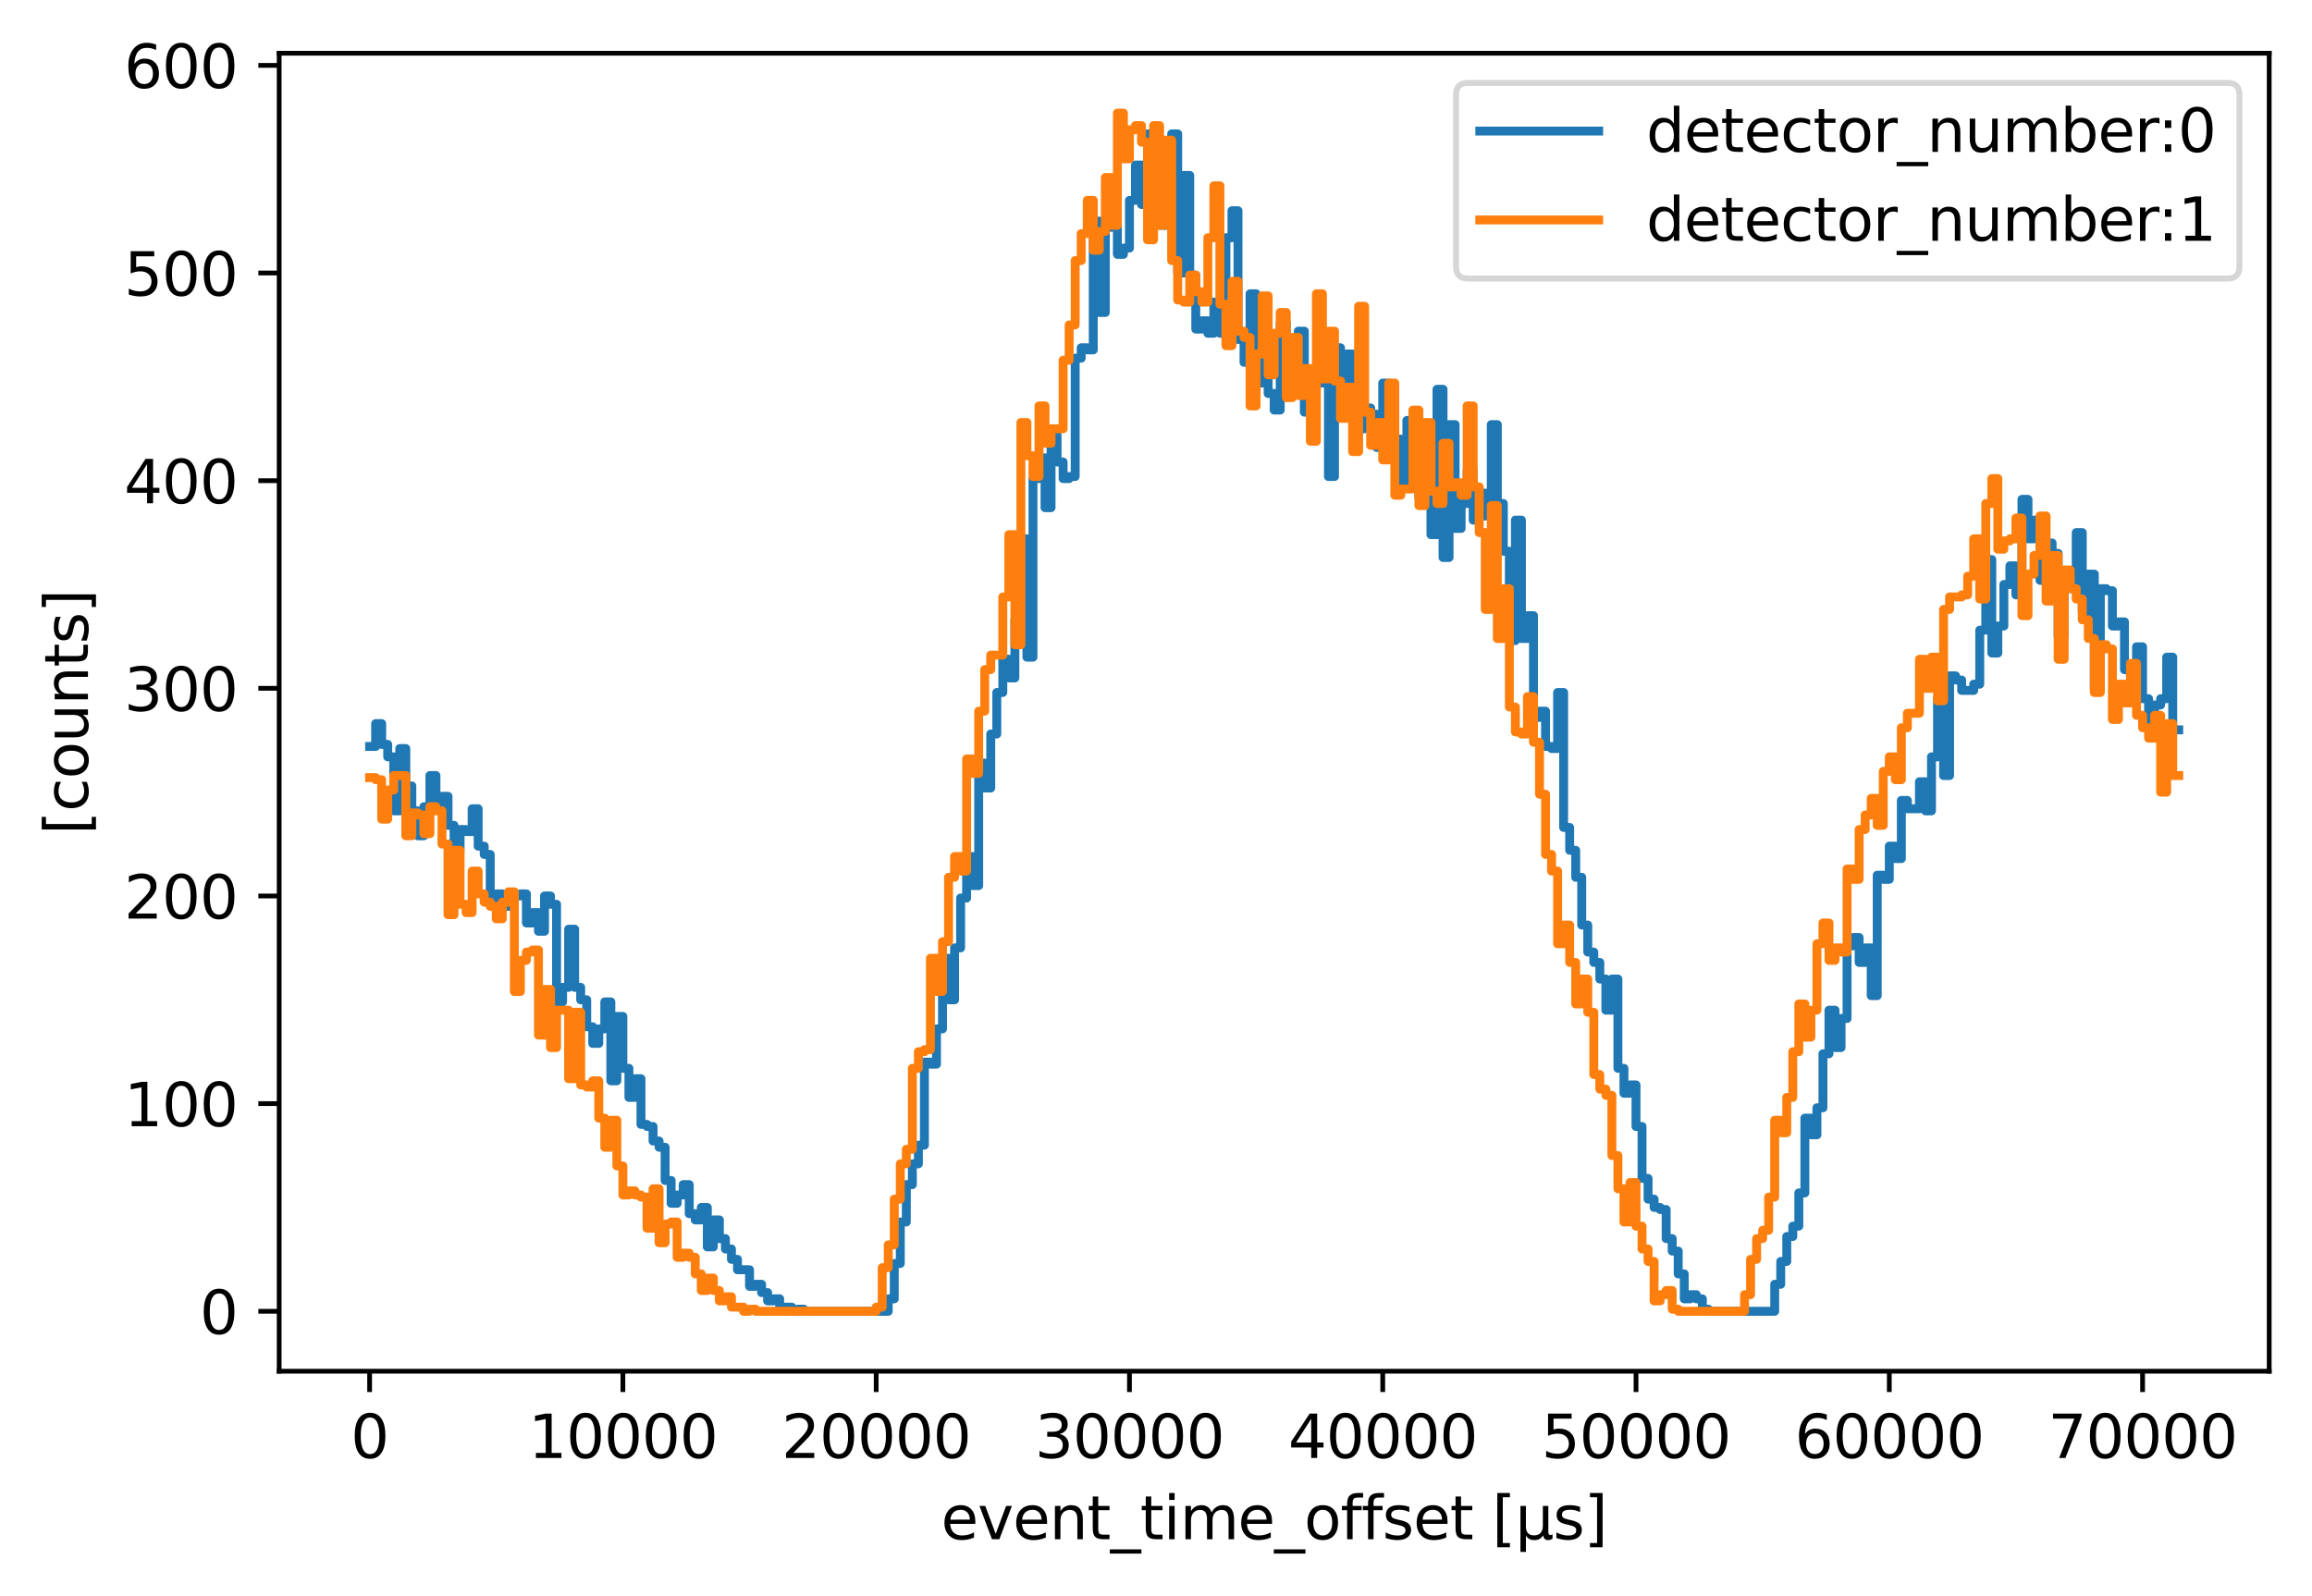 <?xml version="1.0" encoding="utf-8" standalone="no"?>
<!DOCTYPE svg PUBLIC "-//W3C//DTD SVG 1.1//EN"
  "http://www.w3.org/Graphics/SVG/1.1/DTD/svg11.dtd">
<svg xmlns:xlink="http://www.w3.org/1999/xlink" width="388.966pt" height="268.55pt" viewBox="0 0 388.966 268.55" xmlns="http://www.w3.org/2000/svg" version="1.1">
 <defs>
  <style type="text/css">*{stroke-linejoin: round; stroke-linecap: butt}</style>
 </defs>
 <g id="figure_1">
  <g id="patch_1">
   <path d="M 0 268.55 
L 388.966 268.55 
L 388.966 0 
L 0 0 
z
" style="fill: #ffffff"/>
  </g>
  <g id="axes_1">
   <g id="patch_2">
    <path d="M 46.966 230.715 
L 381.766 230.715 
L 381.766 8.955 
L 46.966 8.955 
z
" style="fill: #ffffff"/>
   </g>
   <g id="matplotlib.axis_1">
    <g id="xtick_1">
     <g id="line2d_1">
      <defs>
       <path id="m2e5dca251e" d="M 0 0 
L 0 3.5 
" style="stroke: #000000; stroke-width: 0.8"/>
      </defs>
      <g>
       <use xlink:href="#m2e5dca251e" x="62.183" y="230.715" style="stroke: #000000; stroke-width: 0.8"/>
      </g>
     </g>
     <g id="text_1">
      <!-- 0 -->
      <g transform="translate(59.002 245.314) scale(0.1 -0.1)">
       <defs>
        <path id="DejaVuSans-30" d="M 2034 4250 
Q 1547 4250 1301 3770 
Q 1056 3291 1056 2328 
Q 1056 1369 1301 889 
Q 1547 409 2034 409 
Q 2525 409 2770 889 
Q 3016 1369 3016 2328 
Q 3016 3291 2770 3770 
Q 2525 4250 2034 4250 
z
M 2034 4750 
Q 2819 4750 3233 4129 
Q 3647 3509 3647 2328 
Q 3647 1150 3233 529 
Q 2819 -91 2034 -91 
Q 1250 -91 836 529 
Q 422 1150 422 2328 
Q 422 3509 836 4129 
Q 1250 4750 2034 4750 
z
" transform="scale(0.016)"/>
       </defs>
       <use xlink:href="#DejaVuSans-30"/>
      </g>
     </g>
    </g>
    <g id="xtick_2">
     <g id="line2d_2">
      <g>
       <use xlink:href="#m2e5dca251e" x="104.795" y="230.715" style="stroke: #000000; stroke-width: 0.8"/>
      </g>
     </g>
     <g id="text_2">
      <!-- 10000 -->
      <g transform="translate(88.888 245.314) scale(0.1 -0.1)">
       <defs>
        <path id="DejaVuSans-31" d="M 794 531 
L 1825 531 
L 1825 4091 
L 703 3866 
L 703 4441 
L 1819 4666 
L 2450 4666 
L 2450 531 
L 3481 531 
L 3481 0 
L 794 0 
L 794 531 
z
" transform="scale(0.016)"/>
       </defs>
       <use xlink:href="#DejaVuSans-31"/>
       <use xlink:href="#DejaVuSans-30" transform="translate(63.623 0)"/>
       <use xlink:href="#DejaVuSans-30" transform="translate(127.246 0)"/>
       <use xlink:href="#DejaVuSans-30" transform="translate(190.869 0)"/>
       <use xlink:href="#DejaVuSans-30" transform="translate(254.492 0)"/>
      </g>
     </g>
    </g>
    <g id="xtick_3">
     <g id="line2d_3">
      <g>
       <use xlink:href="#m2e5dca251e" x="147.406" y="230.715" style="stroke: #000000; stroke-width: 0.8"/>
      </g>
     </g>
     <g id="text_3">
      <!-- 20000 -->
      <g transform="translate(131.5 245.314) scale(0.1 -0.1)">
       <defs>
        <path id="DejaVuSans-32" d="M 1228 531 
L 3431 531 
L 3431 0 
L 469 0 
L 469 531 
Q 828 903 1448 1529 
Q 2069 2156 2228 2338 
Q 2531 2678 2651 2914 
Q 2772 3150 2772 3378 
Q 2772 3750 2511 3984 
Q 2250 4219 1831 4219 
Q 1534 4219 1204 4116 
Q 875 4013 500 3803 
L 500 4441 
Q 881 4594 1212 4672 
Q 1544 4750 1819 4750 
Q 2544 4750 2975 4387 
Q 3406 4025 3406 3419 
Q 3406 3131 3298 2873 
Q 3191 2616 2906 2266 
Q 2828 2175 2409 1742 
Q 1991 1309 1228 531 
z
" transform="scale(0.016)"/>
       </defs>
       <use xlink:href="#DejaVuSans-32"/>
       <use xlink:href="#DejaVuSans-30" transform="translate(63.623 0)"/>
       <use xlink:href="#DejaVuSans-30" transform="translate(127.246 0)"/>
       <use xlink:href="#DejaVuSans-30" transform="translate(190.869 0)"/>
       <use xlink:href="#DejaVuSans-30" transform="translate(254.492 0)"/>
      </g>
     </g>
    </g>
    <g id="xtick_4">
     <g id="line2d_4">
      <g>
       <use xlink:href="#m2e5dca251e" x="190.017" y="230.715" style="stroke: #000000; stroke-width: 0.8"/>
      </g>
     </g>
     <g id="text_4">
      <!-- 30000 -->
      <g transform="translate(174.111 245.314) scale(0.1 -0.1)">
       <defs>
        <path id="DejaVuSans-33" d="M 2597 2516 
Q 3050 2419 3304 2112 
Q 3559 1806 3559 1356 
Q 3559 666 3084 287 
Q 2609 -91 1734 -91 
Q 1441 -91 1130 -33 
Q 819 25 488 141 
L 488 750 
Q 750 597 1062 519 
Q 1375 441 1716 441 
Q 2309 441 2620 675 
Q 2931 909 2931 1356 
Q 2931 1769 2642 2001 
Q 2353 2234 1838 2234 
L 1294 2234 
L 1294 2753 
L 1863 2753 
Q 2328 2753 2575 2939 
Q 2822 3125 2822 3475 
Q 2822 3834 2567 4026 
Q 2313 4219 1838 4219 
Q 1578 4219 1281 4162 
Q 984 4106 628 3988 
L 628 4550 
Q 988 4650 1302 4700 
Q 1616 4750 1894 4750 
Q 2613 4750 3031 4423 
Q 3450 4097 3450 3541 
Q 3450 3153 3228 2886 
Q 3006 2619 2597 2516 
z
" transform="scale(0.016)"/>
       </defs>
       <use xlink:href="#DejaVuSans-33"/>
       <use xlink:href="#DejaVuSans-30" transform="translate(63.623 0)"/>
       <use xlink:href="#DejaVuSans-30" transform="translate(127.246 0)"/>
       <use xlink:href="#DejaVuSans-30" transform="translate(190.869 0)"/>
       <use xlink:href="#DejaVuSans-30" transform="translate(254.492 0)"/>
      </g>
     </g>
    </g>
    <g id="xtick_5">
     <g id="line2d_5">
      <g>
       <use xlink:href="#m2e5dca251e" x="232.629" y="230.715" style="stroke: #000000; stroke-width: 0.8"/>
      </g>
     </g>
     <g id="text_5">
      <!-- 40000 -->
      <g transform="translate(216.723 245.314) scale(0.1 -0.1)">
       <defs>
        <path id="DejaVuSans-34" d="M 2419 4116 
L 825 1625 
L 2419 1625 
L 2419 4116 
z
M 2253 4666 
L 3047 4666 
L 3047 1625 
L 3713 1625 
L 3713 1100 
L 3047 1100 
L 3047 0 
L 2419 0 
L 2419 1100 
L 313 1100 
L 313 1709 
L 2253 4666 
z
" transform="scale(0.016)"/>
       </defs>
       <use xlink:href="#DejaVuSans-34"/>
       <use xlink:href="#DejaVuSans-30" transform="translate(63.623 0)"/>
       <use xlink:href="#DejaVuSans-30" transform="translate(127.246 0)"/>
       <use xlink:href="#DejaVuSans-30" transform="translate(190.869 0)"/>
       <use xlink:href="#DejaVuSans-30" transform="translate(254.492 0)"/>
      </g>
     </g>
    </g>
    <g id="xtick_6">
     <g id="line2d_6">
      <g>
       <use xlink:href="#m2e5dca251e" x="275.24" y="230.715" style="stroke: #000000; stroke-width: 0.8"/>
      </g>
     </g>
     <g id="text_6">
      <!-- 50000 -->
      <g transform="translate(259.334 245.314) scale(0.1 -0.1)">
       <defs>
        <path id="DejaVuSans-35" d="M 691 4666 
L 3169 4666 
L 3169 4134 
L 1269 4134 
L 1269 2991 
Q 1406 3038 1543 3061 
Q 1681 3084 1819 3084 
Q 2600 3084 3056 2656 
Q 3513 2228 3513 1497 
Q 3513 744 3044 326 
Q 2575 -91 1722 -91 
Q 1428 -91 1123 -41 
Q 819 9 494 109 
L 494 744 
Q 775 591 1075 516 
Q 1375 441 1709 441 
Q 2250 441 2565 725 
Q 2881 1009 2881 1497 
Q 2881 1984 2565 2268 
Q 2250 2553 1709 2553 
Q 1456 2553 1204 2497 
Q 953 2441 691 2322 
L 691 4666 
z
" transform="scale(0.016)"/>
       </defs>
       <use xlink:href="#DejaVuSans-35"/>
       <use xlink:href="#DejaVuSans-30" transform="translate(63.623 0)"/>
       <use xlink:href="#DejaVuSans-30" transform="translate(127.246 0)"/>
       <use xlink:href="#DejaVuSans-30" transform="translate(190.869 0)"/>
       <use xlink:href="#DejaVuSans-30" transform="translate(254.492 0)"/>
      </g>
     </g>
    </g>
    <g id="xtick_7">
     <g id="line2d_7">
      <g>
       <use xlink:href="#m2e5dca251e" x="317.852" y="230.715" style="stroke: #000000; stroke-width: 0.8"/>
      </g>
     </g>
     <g id="text_7">
      <!-- 60000 -->
      <g transform="translate(301.946 245.314) scale(0.1 -0.1)">
       <defs>
        <path id="DejaVuSans-36" d="M 2113 2584 
Q 1688 2584 1439 2293 
Q 1191 2003 1191 1497 
Q 1191 994 1439 701 
Q 1688 409 2113 409 
Q 2538 409 2786 701 
Q 3034 994 3034 1497 
Q 3034 2003 2786 2293 
Q 2538 2584 2113 2584 
z
M 3366 4563 
L 3366 3988 
Q 3128 4100 2886 4159 
Q 2644 4219 2406 4219 
Q 1781 4219 1451 3797 
Q 1122 3375 1075 2522 
Q 1259 2794 1537 2939 
Q 1816 3084 2150 3084 
Q 2853 3084 3261 2657 
Q 3669 2231 3669 1497 
Q 3669 778 3244 343 
Q 2819 -91 2113 -91 
Q 1303 -91 875 529 
Q 447 1150 447 2328 
Q 447 3434 972 4092 
Q 1497 4750 2381 4750 
Q 2619 4750 2861 4703 
Q 3103 4656 3366 4563 
z
" transform="scale(0.016)"/>
       </defs>
       <use xlink:href="#DejaVuSans-36"/>
       <use xlink:href="#DejaVuSans-30" transform="translate(63.623 0)"/>
       <use xlink:href="#DejaVuSans-30" transform="translate(127.246 0)"/>
       <use xlink:href="#DejaVuSans-30" transform="translate(190.869 0)"/>
       <use xlink:href="#DejaVuSans-30" transform="translate(254.492 0)"/>
      </g>
     </g>
    </g>
    <g id="xtick_8">
     <g id="line2d_8">
      <g>
       <use xlink:href="#m2e5dca251e" x="360.463" y="230.715" style="stroke: #000000; stroke-width: 0.8"/>
      </g>
     </g>
     <g id="text_8">
      <!-- 70000 -->
      <g transform="translate(344.557 245.314) scale(0.1 -0.1)">
       <defs>
        <path id="DejaVuSans-37" d="M 525 4666 
L 3525 4666 
L 3525 4397 
L 1831 0 
L 1172 0 
L 2766 4134 
L 525 4134 
L 525 4666 
z
" transform="scale(0.016)"/>
       </defs>
       <use xlink:href="#DejaVuSans-37"/>
       <use xlink:href="#DejaVuSans-30" transform="translate(63.623 0)"/>
       <use xlink:href="#DejaVuSans-30" transform="translate(127.246 0)"/>
       <use xlink:href="#DejaVuSans-30" transform="translate(190.869 0)"/>
       <use xlink:href="#DejaVuSans-30" transform="translate(254.492 0)"/>
      </g>
     </g>
    </g>
    <g id="text_9">
     <!-- event_time_offset [µs] -->
     <g transform="translate(158.33 258.992) scale(0.1 -0.1)">
      <defs>
       <path id="DejaVuSans-65" d="M 3597 1894 
L 3597 1613 
L 953 1613 
Q 991 1019 1311 708 
Q 1631 397 2203 397 
Q 2534 397 2845 478 
Q 3156 559 3463 722 
L 3463 178 
Q 3153 47 2828 -22 
Q 2503 -91 2169 -91 
Q 1331 -91 842 396 
Q 353 884 353 1716 
Q 353 2575 817 3079 
Q 1281 3584 2069 3584 
Q 2775 3584 3186 3129 
Q 3597 2675 3597 1894 
z
M 3022 2063 
Q 3016 2534 2758 2815 
Q 2500 3097 2075 3097 
Q 1594 3097 1305 2825 
Q 1016 2553 972 2059 
L 3022 2063 
z
" transform="scale(0.016)"/>
       <path id="DejaVuSans-76" d="M 191 3500 
L 800 3500 
L 1894 563 
L 2988 3500 
L 3597 3500 
L 2284 0 
L 1503 0 
L 191 3500 
z
" transform="scale(0.016)"/>
       <path id="DejaVuSans-6e" d="M 3513 2113 
L 3513 0 
L 2938 0 
L 2938 2094 
Q 2938 2591 2744 2837 
Q 2550 3084 2163 3084 
Q 1697 3084 1428 2787 
Q 1159 2491 1159 1978 
L 1159 0 
L 581 0 
L 581 3500 
L 1159 3500 
L 1159 2956 
Q 1366 3272 1645 3428 
Q 1925 3584 2291 3584 
Q 2894 3584 3203 3211 
Q 3513 2838 3513 2113 
z
" transform="scale(0.016)"/>
       <path id="DejaVuSans-74" d="M 1172 4494 
L 1172 3500 
L 2356 3500 
L 2356 3053 
L 1172 3053 
L 1172 1153 
Q 1172 725 1289 603 
Q 1406 481 1766 481 
L 2356 481 
L 2356 0 
L 1766 0 
Q 1100 0 847 248 
Q 594 497 594 1153 
L 594 3053 
L 172 3053 
L 172 3500 
L 594 3500 
L 594 4494 
L 1172 4494 
z
" transform="scale(0.016)"/>
       <path id="DejaVuSans-5f" d="M 3263 -1063 
L 3263 -1509 
L -63 -1509 
L -63 -1063 
L 3263 -1063 
z
" transform="scale(0.016)"/>
       <path id="DejaVuSans-69" d="M 603 3500 
L 1178 3500 
L 1178 0 
L 603 0 
L 603 3500 
z
M 603 4863 
L 1178 4863 
L 1178 4134 
L 603 4134 
L 603 4863 
z
" transform="scale(0.016)"/>
       <path id="DejaVuSans-6d" d="M 3328 2828 
Q 3544 3216 3844 3400 
Q 4144 3584 4550 3584 
Q 5097 3584 5394 3201 
Q 5691 2819 5691 2113 
L 5691 0 
L 5113 0 
L 5113 2094 
Q 5113 2597 4934 2840 
Q 4756 3084 4391 3084 
Q 3944 3084 3684 2787 
Q 3425 2491 3425 1978 
L 3425 0 
L 2847 0 
L 2847 2094 
Q 2847 2600 2669 2842 
Q 2491 3084 2119 3084 
Q 1678 3084 1418 2786 
Q 1159 2488 1159 1978 
L 1159 0 
L 581 0 
L 581 3500 
L 1159 3500 
L 1159 2956 
Q 1356 3278 1631 3431 
Q 1906 3584 2284 3584 
Q 2666 3584 2933 3390 
Q 3200 3197 3328 2828 
z
" transform="scale(0.016)"/>
       <path id="DejaVuSans-6f" d="M 1959 3097 
Q 1497 3097 1228 2736 
Q 959 2375 959 1747 
Q 959 1119 1226 758 
Q 1494 397 1959 397 
Q 2419 397 2687 759 
Q 2956 1122 2956 1747 
Q 2956 2369 2687 2733 
Q 2419 3097 1959 3097 
z
M 1959 3584 
Q 2709 3584 3137 3096 
Q 3566 2609 3566 1747 
Q 3566 888 3137 398 
Q 2709 -91 1959 -91 
Q 1206 -91 779 398 
Q 353 888 353 1747 
Q 353 2609 779 3096 
Q 1206 3584 1959 3584 
z
" transform="scale(0.016)"/>
       <path id="DejaVuSans-66" d="M 2375 4863 
L 2375 4384 
L 1825 4384 
Q 1516 4384 1395 4259 
Q 1275 4134 1275 3809 
L 1275 3500 
L 2222 3500 
L 2222 3053 
L 1275 3053 
L 1275 0 
L 697 0 
L 697 3053 
L 147 3053 
L 147 3500 
L 697 3500 
L 697 3744 
Q 697 4328 969 4595 
Q 1241 4863 1831 4863 
L 2375 4863 
z
" transform="scale(0.016)"/>
       <path id="DejaVuSans-73" d="M 2834 3397 
L 2834 2853 
Q 2591 2978 2328 3040 
Q 2066 3103 1784 3103 
Q 1356 3103 1142 2972 
Q 928 2841 928 2578 
Q 928 2378 1081 2264 
Q 1234 2150 1697 2047 
L 1894 2003 
Q 2506 1872 2764 1633 
Q 3022 1394 3022 966 
Q 3022 478 2636 193 
Q 2250 -91 1575 -91 
Q 1294 -91 989 -36 
Q 684 19 347 128 
L 347 722 
Q 666 556 975 473 
Q 1284 391 1588 391 
Q 1994 391 2212 530 
Q 2431 669 2431 922 
Q 2431 1156 2273 1281 
Q 2116 1406 1581 1522 
L 1381 1569 
Q 847 1681 609 1914 
Q 372 2147 372 2553 
Q 372 3047 722 3315 
Q 1072 3584 1716 3584 
Q 2034 3584 2315 3537 
Q 2597 3491 2834 3397 
z
" transform="scale(0.016)"/>
       <path id="DejaVuSans-20" transform="scale(0.016)"/>
       <path id="DejaVuSans-5b" d="M 550 4863 
L 1875 4863 
L 1875 4416 
L 1125 4416 
L 1125 -397 
L 1875 -397 
L 1875 -844 
L 550 -844 
L 550 4863 
z
" transform="scale(0.016)"/>
       <path id="DejaVuSans-b5" d="M 544 -1331 
L 544 3500 
L 1119 3500 
L 1119 1325 
Q 1119 872 1334 640 
Q 1550 409 1972 409 
Q 2434 409 2667 671 
Q 2900 934 2900 1459 
L 2900 3500 
L 3475 3500 
L 3475 806 
Q 3475 619 3529 530 
Q 3584 441 3700 441 
Q 3728 441 3778 458 
Q 3828 475 3916 513 
L 3916 50 
Q 3788 -22 3673 -56 
Q 3559 -91 3450 -91 
Q 3234 -91 3106 31 
Q 2978 153 2931 403 
Q 2775 156 2548 32 
Q 2322 -91 2016 -91 
Q 1697 -91 1473 31 
Q 1250 153 1119 397 
L 1119 -1331 
L 544 -1331 
z
" transform="scale(0.016)"/>
       <path id="DejaVuSans-5d" d="M 1947 4863 
L 1947 -844 
L 622 -844 
L 622 -397 
L 1369 -397 
L 1369 4416 
L 622 4416 
L 622 4863 
L 1947 4863 
z
" transform="scale(0.016)"/>
      </defs>
      <use xlink:href="#DejaVuSans-65"/>
      <use xlink:href="#DejaVuSans-76" transform="translate(61.523 0)"/>
      <use xlink:href="#DejaVuSans-65" transform="translate(120.703 0)"/>
      <use xlink:href="#DejaVuSans-6e" transform="translate(182.227 0)"/>
      <use xlink:href="#DejaVuSans-74" transform="translate(245.605 0)"/>
      <use xlink:href="#DejaVuSans-5f" transform="translate(284.814 0)"/>
      <use xlink:href="#DejaVuSans-74" transform="translate(334.814 0)"/>
      <use xlink:href="#DejaVuSans-69" transform="translate(374.023 0)"/>
      <use xlink:href="#DejaVuSans-6d" transform="translate(401.807 0)"/>
      <use xlink:href="#DejaVuSans-65" transform="translate(499.219 0)"/>
      <use xlink:href="#DejaVuSans-5f" transform="translate(560.742 0)"/>
      <use xlink:href="#DejaVuSans-6f" transform="translate(610.742 0)"/>
      <use xlink:href="#DejaVuSans-66" transform="translate(671.924 0)"/>
      <use xlink:href="#DejaVuSans-66" transform="translate(707.129 0)"/>
      <use xlink:href="#DejaVuSans-73" transform="translate(742.334 0)"/>
      <use xlink:href="#DejaVuSans-65" transform="translate(794.434 0)"/>
      <use xlink:href="#DejaVuSans-74" transform="translate(855.957 0)"/>
      <use xlink:href="#DejaVuSans-20" transform="translate(895.166 0)"/>
      <use xlink:href="#DejaVuSans-5b" transform="translate(926.953 0)"/>
      <use xlink:href="#DejaVuSans-b5" transform="translate(965.967 0)"/>
      <use xlink:href="#DejaVuSans-73" transform="translate(1029.59 0)"/>
      <use xlink:href="#DejaVuSans-5d" transform="translate(1081.689 0)"/>
     </g>
    </g>
   </g>
   <g id="matplotlib.axis_2">
    <g id="ytick_1">
     <g id="line2d_9">
      <defs>
       <path id="m8aca3c6af6" d="M 0 0 
L -3.5 0 
" style="stroke: #000000; stroke-width: 0.8"/>
      </defs>
      <g>
       <use xlink:href="#m8aca3c6af6" x="46.966" y="220.635" style="stroke: #000000; stroke-width: 0.8"/>
      </g>
     </g>
     <g id="text_10">
      <!-- 0 -->
      <g transform="translate(33.603 224.434) scale(0.1 -0.1)">
       <use xlink:href="#DejaVuSans-30"/>
      </g>
     </g>
    </g>
    <g id="ytick_2">
     <g id="line2d_10">
      <g>
       <use xlink:href="#m8aca3c6af6" x="46.966" y="185.696" style="stroke: #000000; stroke-width: 0.8"/>
      </g>
     </g>
     <g id="text_11">
      <!-- 100 -->
      <g transform="translate(20.878 189.495) scale(0.1 -0.1)">
       <use xlink:href="#DejaVuSans-31"/>
       <use xlink:href="#DejaVuSans-30" transform="translate(63.623 0)"/>
       <use xlink:href="#DejaVuSans-30" transform="translate(127.246 0)"/>
      </g>
     </g>
    </g>
    <g id="ytick_3">
     <g id="line2d_11">
      <g>
       <use xlink:href="#m8aca3c6af6" x="46.966" y="150.757" style="stroke: #000000; stroke-width: 0.8"/>
      </g>
     </g>
     <g id="text_12">
      <!-- 200 -->
      <g transform="translate(20.878 154.556) scale(0.1 -0.1)">
       <use xlink:href="#DejaVuSans-32"/>
       <use xlink:href="#DejaVuSans-30" transform="translate(63.623 0)"/>
       <use xlink:href="#DejaVuSans-30" transform="translate(127.246 0)"/>
      </g>
     </g>
    </g>
    <g id="ytick_4">
     <g id="line2d_12">
      <g>
       <use xlink:href="#m8aca3c6af6" x="46.966" y="115.817" style="stroke: #000000; stroke-width: 0.8"/>
      </g>
     </g>
     <g id="text_13">
      <!-- 300 -->
      <g transform="translate(20.878 119.616) scale(0.1 -0.1)">
       <use xlink:href="#DejaVuSans-33"/>
       <use xlink:href="#DejaVuSans-30" transform="translate(63.623 0)"/>
       <use xlink:href="#DejaVuSans-30" transform="translate(127.246 0)"/>
      </g>
     </g>
    </g>
    <g id="ytick_5">
     <g id="line2d_13">
      <g>
       <use xlink:href="#m8aca3c6af6" x="46.966" y="80.878" style="stroke: #000000; stroke-width: 0.8"/>
      </g>
     </g>
     <g id="text_14">
      <!-- 400 -->
      <g transform="translate(20.878 84.677) scale(0.1 -0.1)">
       <use xlink:href="#DejaVuSans-34"/>
       <use xlink:href="#DejaVuSans-30" transform="translate(63.623 0)"/>
       <use xlink:href="#DejaVuSans-30" transform="translate(127.246 0)"/>
      </g>
     </g>
    </g>
    <g id="ytick_6">
     <g id="line2d_14">
      <g>
       <use xlink:href="#m8aca3c6af6" x="46.966" y="45.939" style="stroke: #000000; stroke-width: 0.8"/>
      </g>
     </g>
     <g id="text_15">
      <!-- 500 -->
      <g transform="translate(20.878 49.738) scale(0.1 -0.1)">
       <use xlink:href="#DejaVuSans-35"/>
       <use xlink:href="#DejaVuSans-30" transform="translate(63.623 0)"/>
       <use xlink:href="#DejaVuSans-30" transform="translate(127.246 0)"/>
      </g>
     </g>
    </g>
    <g id="ytick_7">
     <g id="line2d_15">
      <g>
       <use xlink:href="#m8aca3c6af6" x="46.966" y="10.999" style="stroke: #000000; stroke-width: 0.8"/>
      </g>
     </g>
     <g id="text_16">
      <!-- 600 -->
      <g transform="translate(20.878 14.798) scale(0.1 -0.1)">
       <use xlink:href="#DejaVuSans-36"/>
       <use xlink:href="#DejaVuSans-30" transform="translate(63.623 0)"/>
       <use xlink:href="#DejaVuSans-30" transform="translate(127.246 0)"/>
      </g>
     </g>
    </g>
    <g id="text_17">
     <!-- [counts] -->
     <g transform="translate(14.798 140.448) rotate(-90) scale(0.1 -0.1)">
      <defs>
       <path id="DejaVuSans-63" d="M 3122 3366 
L 3122 2828 
Q 2878 2963 2633 3030 
Q 2388 3097 2138 3097 
Q 1578 3097 1268 2742 
Q 959 2388 959 1747 
Q 959 1106 1268 751 
Q 1578 397 2138 397 
Q 2388 397 2633 464 
Q 2878 531 3122 666 
L 3122 134 
Q 2881 22 2623 -34 
Q 2366 -91 2075 -91 
Q 1284 -91 818 406 
Q 353 903 353 1747 
Q 353 2603 823 3093 
Q 1294 3584 2113 3584 
Q 2378 3584 2631 3529 
Q 2884 3475 3122 3366 
z
" transform="scale(0.016)"/>
       <path id="DejaVuSans-75" d="M 544 1381 
L 544 3500 
L 1119 3500 
L 1119 1403 
Q 1119 906 1312 657 
Q 1506 409 1894 409 
Q 2359 409 2629 706 
Q 2900 1003 2900 1516 
L 2900 3500 
L 3475 3500 
L 3475 0 
L 2900 0 
L 2900 538 
Q 2691 219 2414 64 
Q 2138 -91 1772 -91 
Q 1169 -91 856 284 
Q 544 659 544 1381 
z
M 1991 3584 
L 1991 3584 
z
" transform="scale(0.016)"/>
      </defs>
      <use xlink:href="#DejaVuSans-5b"/>
      <use xlink:href="#DejaVuSans-63" transform="translate(39.014 0)"/>
      <use xlink:href="#DejaVuSans-6f" transform="translate(93.994 0)"/>
      <use xlink:href="#DejaVuSans-75" transform="translate(155.176 0)"/>
      <use xlink:href="#DejaVuSans-6e" transform="translate(218.555 0)"/>
      <use xlink:href="#DejaVuSans-74" transform="translate(281.934 0)"/>
      <use xlink:href="#DejaVuSans-73" transform="translate(321.143 0)"/>
      <use xlink:href="#DejaVuSans-5d" transform="translate(373.242 0)"/>
     </g>
    </g>
   </g>
   <g id="patch_3">
    <path d="M 46.966 230.715 
L 46.966 8.955 
" style="fill: none; stroke: #000000; stroke-width: 0.8; stroke-linejoin: miter; stroke-linecap: square"/>
   </g>
   <g id="patch_4">
    <path d="M 381.766 230.715 
L 381.766 8.955 
" style="fill: none; stroke: #000000; stroke-width: 0.8; stroke-linejoin: miter; stroke-linecap: square"/>
   </g>
   <g id="patch_5">
    <path d="M 46.966 230.715 
L 381.766 230.715 
" style="fill: none; stroke: #000000; stroke-width: 0.8; stroke-linejoin: miter; stroke-linecap: square"/>
   </g>
   <g id="patch_6">
    <path d="M 46.966 8.955 
L 381.766 8.955 
" style="fill: none; stroke: #000000; stroke-width: 0.8; stroke-linejoin: miter; stroke-linecap: square"/>
   </g>
   <g id="legend_1">
    <g id="patch_7">
     <path d="M 246.958 46.868 
L 374.766 46.868 
Q 376.766 46.868 376.766 44.868 
L 376.766 15.955 
Q 376.766 13.955 374.766 13.955 
L 246.958 13.955 
Q 244.958 13.955 244.958 15.955 
L 244.958 44.868 
Q 244.958 46.868 246.958 46.868 
z
" style="fill: #ffffff; opacity: 0.8; stroke: #cccccc; stroke-linejoin: miter"/>
    </g>
    <g id="line2d_16">
     <path d="M 248.958 22.054 
L 248.958 22.054 
L 258.958 22.054 
L 258.958 22.054 
L 268.958 22.054 
" style="fill: none; stroke: #1f77b4; stroke-width: 1.5; stroke-linecap: square"/>
    </g>
    <g id="text_18">
     <!-- detector_number:0 -->
     <g transform="translate(276.958 25.554) scale(0.1 -0.1)">
      <defs>
       <path id="DejaVuSans-64" d="M 2906 2969 
L 2906 4863 
L 3481 4863 
L 3481 0 
L 2906 0 
L 2906 525 
Q 2725 213 2448 61 
Q 2172 -91 1784 -91 
Q 1150 -91 751 415 
Q 353 922 353 1747 
Q 353 2572 751 3078 
Q 1150 3584 1784 3584 
Q 2172 3584 2448 3432 
Q 2725 3281 2906 2969 
z
M 947 1747 
Q 947 1113 1208 752 
Q 1469 391 1925 391 
Q 2381 391 2643 752 
Q 2906 1113 2906 1747 
Q 2906 2381 2643 2742 
Q 2381 3103 1925 3103 
Q 1469 3103 1208 2742 
Q 947 2381 947 1747 
z
" transform="scale(0.016)"/>
       <path id="DejaVuSans-72" d="M 2631 2963 
Q 2534 3019 2420 3045 
Q 2306 3072 2169 3072 
Q 1681 3072 1420 2755 
Q 1159 2438 1159 1844 
L 1159 0 
L 581 0 
L 581 3500 
L 1159 3500 
L 1159 2956 
Q 1341 3275 1631 3429 
Q 1922 3584 2338 3584 
Q 2397 3584 2469 3576 
Q 2541 3569 2628 3553 
L 2631 2963 
z
" transform="scale(0.016)"/>
       <path id="DejaVuSans-62" d="M 3116 1747 
Q 3116 2381 2855 2742 
Q 2594 3103 2138 3103 
Q 1681 3103 1420 2742 
Q 1159 2381 1159 1747 
Q 1159 1113 1420 752 
Q 1681 391 2138 391 
Q 2594 391 2855 752 
Q 3116 1113 3116 1747 
z
M 1159 2969 
Q 1341 3281 1617 3432 
Q 1894 3584 2278 3584 
Q 2916 3584 3314 3078 
Q 3713 2572 3713 1747 
Q 3713 922 3314 415 
Q 2916 -91 2278 -91 
Q 1894 -91 1617 61 
Q 1341 213 1159 525 
L 1159 0 
L 581 0 
L 581 4863 
L 1159 4863 
L 1159 2969 
z
" transform="scale(0.016)"/>
       <path id="DejaVuSans-3a" d="M 750 794 
L 1409 794 
L 1409 0 
L 750 0 
L 750 794 
z
M 750 3309 
L 1409 3309 
L 1409 2516 
L 750 2516 
L 750 3309 
z
" transform="scale(0.016)"/>
      </defs>
      <use xlink:href="#DejaVuSans-64"/>
      <use xlink:href="#DejaVuSans-65" transform="translate(63.477 0)"/>
      <use xlink:href="#DejaVuSans-74" transform="translate(125 0)"/>
      <use xlink:href="#DejaVuSans-65" transform="translate(164.209 0)"/>
      <use xlink:href="#DejaVuSans-63" transform="translate(225.732 0)"/>
      <use xlink:href="#DejaVuSans-74" transform="translate(280.713 0)"/>
      <use xlink:href="#DejaVuSans-6f" transform="translate(319.922 0)"/>
      <use xlink:href="#DejaVuSans-72" transform="translate(381.104 0)"/>
      <use xlink:href="#DejaVuSans-5f" transform="translate(422.217 0)"/>
      <use xlink:href="#DejaVuSans-6e" transform="translate(472.217 0)"/>
      <use xlink:href="#DejaVuSans-75" transform="translate(535.596 0)"/>
      <use xlink:href="#DejaVuSans-6d" transform="translate(598.975 0)"/>
      <use xlink:href="#DejaVuSans-62" transform="translate(696.387 0)"/>
      <use xlink:href="#DejaVuSans-65" transform="translate(759.863 0)"/>
      <use xlink:href="#DejaVuSans-72" transform="translate(821.387 0)"/>
      <use xlink:href="#DejaVuSans-3a" transform="translate(860.75 0)"/>
      <use xlink:href="#DejaVuSans-30" transform="translate(894.441 0)"/>
     </g>
    </g>
    <g id="line2d_17">
     <path d="M 248.958 37.01 
L 248.958 37.01 
L 258.958 37.01 
L 258.958 37.01 
L 268.958 37.01 
" style="fill: none; stroke: #ff7f0e; stroke-width: 1.5; stroke-linecap: square"/>
    </g>
    <g id="text_19">
     <!-- detector_number:1 -->
     <g transform="translate(276.958 40.51) scale(0.1 -0.1)">
      <use xlink:href="#DejaVuSans-64"/>
      <use xlink:href="#DejaVuSans-65" transform="translate(63.477 0)"/>
      <use xlink:href="#DejaVuSans-74" transform="translate(125 0)"/>
      <use xlink:href="#DejaVuSans-65" transform="translate(164.209 0)"/>
      <use xlink:href="#DejaVuSans-63" transform="translate(225.732 0)"/>
      <use xlink:href="#DejaVuSans-74" transform="translate(280.713 0)"/>
      <use xlink:href="#DejaVuSans-6f" transform="translate(319.922 0)"/>
      <use xlink:href="#DejaVuSans-72" transform="translate(381.104 0)"/>
      <use xlink:href="#DejaVuSans-5f" transform="translate(422.217 0)"/>
      <use xlink:href="#DejaVuSans-6e" transform="translate(472.217 0)"/>
      <use xlink:href="#DejaVuSans-75" transform="translate(535.596 0)"/>
      <use xlink:href="#DejaVuSans-6d" transform="translate(598.975 0)"/>
      <use xlink:href="#DejaVuSans-62" transform="translate(696.387 0)"/>
      <use xlink:href="#DejaVuSans-65" transform="translate(759.863 0)"/>
      <use xlink:href="#DejaVuSans-72" transform="translate(821.387 0)"/>
      <use xlink:href="#DejaVuSans-3a" transform="translate(860.75 0)"/>
      <use xlink:href="#DejaVuSans-31" transform="translate(894.441 0)"/>
     </g>
    </g>
   </g>
   <g id="line2d_18">
    <path d="M 62.184 125.6 
L 63.198 125.6 
L 63.198 121.757 
L 64.213 121.757 
L 64.213 125.251 
L 65.227 125.251 
L 65.227 127.347 
L 66.242 127.347 
L 66.242 136.431 
L 67.257 136.431 
L 67.257 125.95 
L 68.271 125.95 
L 68.271 132.239 
L 69.286 132.239 
L 69.286 136.431 
L 70.3 136.431 
L 70.3 140.624 
L 71.315 140.624 
L 71.315 135.733 
L 72.329 135.733 
L 72.329 130.492 
L 73.344 130.492 
L 73.344 135.034 
L 74.358 135.034 
L 74.358 133.986 
L 75.373 133.986 
L 75.373 138.877 
L 76.387 138.877 
L 76.387 143.07 
L 77.402 143.07 
L 77.402 139.576 
L 78.417 139.576 
L 78.417 139.925 
L 79.431 139.925 
L 79.431 136.082 
L 80.446 136.082 
L 80.446 142.371 
L 81.46 142.371 
L 81.46 143.769 
L 82.475 143.769 
L 82.475 151.805 
L 83.489 151.805 
L 83.489 150.407 
L 84.504 150.407 
L 84.504 151.455 
L 85.518 151.455 
L 85.518 152.504 
L 86.533 152.504 
L 86.533 150.757 
L 87.547 150.757 
L 87.547 150.407 
L 88.562 150.407 
L 88.562 155.299 
L 89.577 155.299 
L 89.577 153.552 
L 90.591 153.552 
L 90.591 156.696 
L 91.606 156.696 
L 91.606 150.757 
L 92.62 150.757 
L 92.62 152.154 
L 93.635 152.154 
L 93.635 168.576 
L 94.649 168.576 
L 94.649 166.13 
L 95.664 166.13 
L 95.664 156.347 
L 96.678 156.347 
L 96.678 166.13 
L 97.693 166.13 
L 97.693 168.226 
L 98.707 168.226 
L 98.707 172.768 
L 99.722 172.768 
L 99.722 175.564 
L 100.737 175.564 
L 100.737 173.118 
L 101.751 173.118 
L 101.751 168.576 
L 102.766 168.576 
L 102.766 181.853 
L 103.78 181.853 
L 103.78 171.021 
L 104.795 171.021 
L 104.795 179.756 
L 105.809 179.756 
L 105.809 184.648 
L 106.824 184.648 
L 106.824 181.503 
L 107.838 181.503 
L 107.838 189.19 
L 108.853 189.19 
L 108.853 189.539 
L 109.867 189.539 
L 109.867 191.985 
L 110.882 191.985 
L 110.882 193.033 
L 111.897 193.033 
L 111.897 198.623 
L 112.911 198.623 
L 112.911 202.467 
L 113.926 202.467 
L 113.926 201.069 
L 114.94 201.069 
L 114.94 199.322 
L 115.955 199.322 
L 115.955 204.214 
L 116.969 204.214 
L 116.969 205.262 
L 117.984 205.262 
L 117.984 203.166 
L 118.998 203.166 
L 118.998 209.804 
L 120.013 209.804 
L 120.013 205.262 
L 121.027 205.262 
L 121.027 208.406 
L 122.042 208.406 
L 122.042 210.153 
L 123.057 210.153 
L 123.057 211.9 
L 124.071 211.9 
L 124.071 213.647 
L 126.1 213.647 
L 126.1 216.443 
L 127.115 216.443 
L 127.115 216.093 
L 128.129 216.093 
L 128.129 217.491 
L 129.144 217.491 
L 129.144 218.888 
L 130.158 218.888 
L 130.158 218.539 
L 131.173 218.539 
L 131.173 219.936 
L 133.202 219.936 
L 133.202 220.635 
L 134.217 220.635 
L 134.217 220.286 
L 135.231 220.286 
L 135.231 220.635 
L 149.435 220.635 
L 149.435 218.539 
L 150.449 218.539 
L 150.449 212.599 
L 151.464 212.599 
L 151.464 205.611 
L 152.478 205.611 
L 152.478 199.322 
L 153.493 199.322 
L 153.493 195.828 
L 154.507 195.828 
L 154.507 192.684 
L 155.522 192.684 
L 155.522 178.708 
L 156.537 178.708 
L 156.537 179.057 
L 157.551 179.057 
L 157.551 173.118 
L 158.566 173.118 
L 158.566 161.238 
L 159.58 161.238 
L 159.58 168.226 
L 160.595 168.226 
L 160.595 159.491 
L 161.609 159.491 
L 161.609 151.106 
L 162.624 151.106 
L 162.624 144.118 
L 163.638 144.118 
L 163.638 149.01 
L 164.653 149.01 
L 164.653 128.395 
L 165.667 128.395 
L 165.667 132.588 
L 166.682 132.588 
L 166.682 123.504 
L 167.697 123.504 
L 167.697 116.516 
L 168.711 116.516 
L 168.711 110.926 
L 169.726 110.926 
L 169.726 114.07 
L 170.74 114.07 
L 170.74 104.287 
L 171.755 104.287 
L 171.755 90.661 
L 172.769 90.661 
L 172.769 110.576 
L 173.784 110.576 
L 173.784 80.529 
L 174.798 80.529 
L 174.798 77.035 
L 175.813 77.035 
L 175.813 85.42 
L 176.827 85.42 
L 176.827 73.191 
L 177.842 73.191 
L 177.842 77.733 
L 178.857 77.733 
L 178.857 80.529 
L 179.871 80.529 
L 179.871 80.179 
L 180.886 80.179 
L 180.886 60.264 
L 181.9 60.264 
L 181.9 58.517 
L 182.915 58.517 
L 182.915 58.866 
L 183.929 58.866 
L 183.929 37.204 
L 184.944 37.204 
L 184.944 52.577 
L 185.958 52.577 
L 185.958 38.252 
L 186.973 38.252 
L 186.973 37.903 
L 187.987 37.903 
L 187.987 42.794 
L 189.002 42.794 
L 189.002 41.746 
L 190.017 41.746 
L 190.017 33.71 
L 191.031 33.71 
L 191.031 27.77 
L 192.046 27.77 
L 192.046 34.409 
L 193.06 34.409 
L 193.06 22.529 
L 194.075 22.529 
L 194.075 23.927 
L 195.089 23.927 
L 195.089 37.903 
L 197.118 37.903 
L 197.118 22.529 
L 198.133 22.529 
L 198.133 45.939 
L 199.147 45.939 
L 199.147 29.517 
L 200.162 29.517 
L 200.162 46.288 
L 201.177 46.288 
L 201.177 55.372 
L 202.191 55.372 
L 202.191 53.975 
L 203.206 53.975 
L 203.206 56.071 
L 204.22 56.071 
L 204.22 50.83 
L 205.235 50.83 
L 205.235 56.071 
L 206.249 56.071 
L 206.249 39.999 
L 207.264 39.999 
L 207.264 35.457 
L 208.278 35.457 
L 208.278 57.119 
L 209.293 57.119 
L 209.293 60.962 
L 210.307 60.962 
L 210.307 49.432 
L 211.322 49.432 
L 211.322 64.456 
L 212.337 64.456 
L 212.337 59.565 
L 213.351 59.565 
L 213.351 66.203 
L 214.366 66.203 
L 214.366 68.999 
L 215.38 68.999 
L 215.38 54.324 
L 216.395 54.324 
L 216.395 64.107 
L 217.409 64.107 
L 217.409 60.962 
L 218.424 60.962 
L 218.424 55.722 
L 219.438 55.722 
L 219.438 69.348 
L 220.453 69.348 
L 220.453 63.758 
L 221.467 63.758 
L 221.467 62.709 
L 222.482 62.709 
L 222.482 64.456 
L 223.497 64.456 
L 223.497 80.179 
L 224.511 80.179 
L 224.511 58.517 
L 225.526 58.517 
L 225.526 66.553 
L 226.54 66.553 
L 226.54 59.565 
L 227.555 59.565 
L 227.555 66.553 
L 228.569 66.553 
L 228.569 72.143 
L 229.584 72.143 
L 229.584 68.649 
L 230.598 68.649 
L 230.598 69.697 
L 231.613 69.697 
L 231.613 75.288 
L 232.627 75.288 
L 232.627 64.456 
L 233.642 64.456 
L 233.642 72.492 
L 234.657 72.492 
L 234.657 73.89 
L 235.671 73.89 
L 235.671 81.926 
L 236.686 81.926 
L 236.686 70.745 
L 237.7 70.745 
L 237.7 77.384 
L 238.715 77.384 
L 238.715 83.673 
L 239.729 83.673 
L 239.729 84.022 
L 240.744 84.022 
L 240.744 89.962 
L 241.758 89.962 
L 241.758 65.505 
L 242.773 65.505 
L 242.773 93.805 
L 243.787 93.805 
L 243.787 71.444 
L 244.802 71.444 
L 244.802 88.914 
L 245.817 88.914 
L 245.817 84.721 
L 246.831 84.721 
L 246.831 79.131 
L 247.846 79.131 
L 247.846 87.516 
L 248.86 87.516 
L 248.86 82.974 
L 249.875 82.974 
L 249.875 86.818 
L 250.889 86.818 
L 250.889 71.444 
L 251.904 71.444 
L 251.904 84.721 
L 252.918 84.721 
L 252.918 92.757 
L 253.933 92.757 
L 253.933 107.781 
L 254.947 107.781 
L 254.947 87.516 
L 255.962 87.516 
L 255.962 107.432 
L 256.977 107.432 
L 256.977 103.588 
L 257.991 103.588 
L 257.991 120.709 
L 259.006 120.709 
L 259.006 119.661 
L 260.02 119.661 
L 260.02 125.6 
L 261.035 125.6 
L 261.035 125.95 
L 262.049 125.95 
L 262.049 116.516 
L 263.064 116.516 
L 263.064 139.227 
L 264.078 139.227 
L 264.078 143.07 
L 265.093 143.07 
L 265.093 147.612 
L 266.107 147.612 
L 266.107 155.648 
L 267.122 155.648 
L 267.122 160.19 
L 268.137 160.19 
L 268.137 161.937 
L 269.151 161.937 
L 269.151 164.732 
L 270.166 164.732 
L 270.166 169.973 
L 271.18 169.973 
L 271.18 164.732 
L 272.195 164.732 
L 272.195 179.756 
L 273.209 179.756 
L 273.209 183.949 
L 274.224 183.949 
L 274.224 182.551 
L 275.238 182.551 
L 275.238 189.539 
L 276.253 189.539 
L 276.253 198.274 
L 277.267 198.274 
L 277.267 201.768 
L 278.282 201.768 
L 278.282 203.166 
L 279.297 203.166 
L 279.297 203.515 
L 280.311 203.515 
L 280.311 208.406 
L 281.326 208.406 
L 281.326 210.503 
L 282.34 210.503 
L 282.34 214.346 
L 283.355 214.346 
L 283.355 218.539 
L 284.369 218.539 
L 284.369 217.84 
L 285.384 217.84 
L 285.384 218.539 
L 286.398 218.539 
L 286.398 220.286 
L 287.413 220.286 
L 287.413 220.635 
L 298.573 220.635 
L 298.573 216.093 
L 299.587 216.093 
L 299.587 212.25 
L 300.602 212.25 
L 300.602 208.057 
L 301.617 208.057 
L 301.617 206.31 
L 302.631 206.31 
L 302.631 200.72 
L 303.646 200.72 
L 303.646 188.142 
L 304.66 188.142 
L 304.66 190.937 
L 305.675 190.937 
L 305.675 186.395 
L 306.689 186.395 
L 306.689 177.31 
L 307.704 177.31 
L 307.704 169.973 
L 308.718 169.973 
L 308.718 176.262 
L 309.733 176.262 
L 309.733 171.371 
L 310.747 171.371 
L 310.747 159.142 
L 311.762 159.142 
L 311.762 157.744 
L 312.777 157.744 
L 312.777 161.937 
L 313.791 161.937 
L 313.791 159.491 
L 314.806 159.491 
L 314.806 167.527 
L 315.82 167.527 
L 315.82 147.263 
L 316.835 147.263 
L 316.835 147.961 
L 317.849 147.961 
L 317.849 142.371 
L 318.864 142.371 
L 318.864 144.468 
L 319.878 144.468 
L 319.878 134.684 
L 320.893 134.684 
L 320.893 136.082 
L 322.922 136.082 
L 322.922 131.54 
L 323.937 131.54 
L 323.937 136.431 
L 324.951 136.431 
L 324.951 127.347 
L 325.966 127.347 
L 325.966 117.564 
L 326.98 117.564 
L 326.98 130.492 
L 327.995 130.492 
L 327.995 113.721 
L 329.009 113.721 
L 329.009 114.42 
L 330.024 114.42 
L 330.024 116.167 
L 332.053 116.167 
L 332.053 115.118 
L 333.067 115.118 
L 333.067 106.034 
L 334.082 106.034 
L 334.082 94.155 
L 335.097 94.155 
L 335.097 109.878 
L 336.111 109.878 
L 336.111 105.335 
L 337.126 105.335 
L 337.126 98.348 
L 338.14 98.348 
L 338.14 95.203 
L 339.155 95.203 
L 339.155 100.095 
L 340.169 100.095 
L 340.169 84.022 
L 341.184 84.022 
L 341.184 90.661 
L 342.198 90.661 
L 342.198 87.516 
L 343.213 87.516 
L 343.213 97.649 
L 344.227 97.649 
L 344.227 91.36 
L 345.242 91.36 
L 345.242 93.107 
L 346.257 93.107 
L 346.257 107.082 
L 347.271 107.082 
L 347.271 96.95 
L 348.286 96.95 
L 348.286 99.046 
L 349.3 99.046 
L 349.3 89.613 
L 350.315 89.613 
L 350.315 102.89 
L 351.329 102.89 
L 351.329 96.601 
L 352.344 96.601 
L 352.344 115.817 
L 353.358 115.817 
L 353.358 99.046 
L 354.373 99.046 
L 354.373 99.396 
L 355.387 99.396 
L 355.387 105.335 
L 356.402 105.335 
L 356.402 104.637 
L 357.417 104.637 
L 357.417 112.673 
L 358.431 112.673 
L 358.431 116.167 
L 359.446 116.167 
L 359.446 108.829 
L 360.46 108.829 
L 360.46 117.564 
L 361.475 117.564 
L 361.475 121.757 
L 362.489 121.757 
L 362.489 118.612 
L 363.504 118.612 
L 363.504 117.564 
L 364.518 117.564 
L 364.518 110.576 
L 365.533 110.576 
L 365.533 122.805 
L 366.547 122.805 
L 366.547 122.805 
" clip-path="url(#pe059b55080)" style="fill: none; stroke: #1f77b4; stroke-width: 1.5; stroke-linecap: square"/>
   </g>
   <g id="line2d_19">
    <path d="M 62.184 130.841 
L 63.198 130.841 
L 63.198 131.191 
L 64.213 131.191 
L 64.213 137.829 
L 65.227 137.829 
L 65.227 132.938 
L 66.242 132.938 
L 66.242 130.492 
L 68.271 130.492 
L 68.271 140.624 
L 69.286 140.624 
L 69.286 136.781 
L 70.3 136.781 
L 70.3 137.13 
L 71.315 137.13 
L 71.315 140.275 
L 72.329 140.275 
L 72.329 135.733 
L 73.344 135.733 
L 73.344 136.431 
L 74.358 136.431 
L 74.358 142.022 
L 75.373 142.022 
L 75.373 153.901 
L 76.387 153.901 
L 76.387 143.07 
L 77.402 143.07 
L 77.402 152.154 
L 78.417 152.154 
L 78.417 153.552 
L 79.431 153.552 
L 79.431 146.564 
L 80.446 146.564 
L 80.446 150.407 
L 81.46 150.407 
L 81.46 151.805 
L 82.475 151.805 
L 82.475 152.504 
L 83.489 152.504 
L 83.489 154.6 
L 84.504 154.6 
L 84.504 151.805 
L 85.518 151.805 
L 85.518 150.058 
L 86.533 150.058 
L 86.533 166.829 
L 87.547 166.829 
L 87.547 161.588 
L 88.562 161.588 
L 88.562 160.19 
L 89.577 160.19 
L 89.577 159.841 
L 90.591 159.841 
L 90.591 174.166 
L 91.606 174.166 
L 91.606 166.479 
L 92.62 166.479 
L 92.62 176.262 
L 93.635 176.262 
L 93.635 169.973 
L 95.664 169.973 
L 95.664 181.503 
L 96.678 181.503 
L 96.678 170.323 
L 97.693 170.323 
L 97.693 182.551 
L 98.707 182.551 
L 98.707 182.901 
L 99.722 182.901 
L 99.722 181.853 
L 100.737 181.853 
L 100.737 188.142 
L 101.751 188.142 
L 101.751 193.033 
L 102.766 193.033 
L 102.766 188.491 
L 103.78 188.491 
L 103.78 196.178 
L 104.795 196.178 
L 104.795 201.069 
L 105.809 201.069 
L 105.809 200.37 
L 106.824 200.37 
L 106.824 201.069 
L 107.838 201.069 
L 107.838 201.419 
L 108.853 201.419 
L 108.853 206.66 
L 109.867 206.66 
L 109.867 200.021 
L 110.882 200.021 
L 110.882 209.105 
L 111.897 209.105 
L 111.897 205.961 
L 112.911 205.961 
L 112.911 205.611 
L 113.926 205.611 
L 113.926 211.551 
L 114.94 211.551 
L 114.94 210.852 
L 115.955 210.852 
L 115.955 211.551 
L 116.969 211.551 
L 116.969 214.346 
L 117.984 214.346 
L 117.984 217.141 
L 118.998 217.141 
L 118.998 215.045 
L 120.013 215.045 
L 120.013 217.141 
L 121.027 217.141 
L 121.027 218.888 
L 122.042 218.888 
L 122.042 218.19 
L 123.057 218.19 
L 123.057 219.936 
L 125.086 219.936 
L 125.086 220.635 
L 126.1 220.635 
L 126.1 220.286 
L 127.115 220.286 
L 127.115 220.635 
L 147.406 220.635 
L 147.406 219.936 
L 148.42 219.936 
L 148.42 213.298 
L 149.435 213.298 
L 149.435 209.455 
L 150.449 209.455 
L 150.449 201.768 
L 151.464 201.768 
L 151.464 195.828 
L 152.478 195.828 
L 152.478 193.383 
L 153.493 193.383 
L 153.493 179.756 
L 154.507 179.756 
L 154.507 176.961 
L 155.522 176.961 
L 155.522 176.612 
L 156.537 176.612 
L 156.537 161.238 
L 157.551 161.238 
L 157.551 166.829 
L 158.566 166.829 
L 158.566 158.443 
L 159.58 158.443 
L 159.58 147.612 
L 160.595 147.612 
L 160.595 144.118 
L 161.609 144.118 
L 161.609 146.564 
L 162.624 146.564 
L 162.624 127.697 
L 163.638 127.697 
L 163.638 130.142 
L 164.653 130.142 
L 164.653 119.661 
L 165.667 119.661 
L 165.667 112.673 
L 166.682 112.673 
L 166.682 110.227 
L 168.711 110.227 
L 168.711 100.444 
L 169.726 100.444 
L 169.726 89.962 
L 170.74 89.962 
L 170.74 108.48 
L 171.755 108.48 
L 171.755 71.095 
L 172.769 71.095 
L 172.769 76.685 
L 173.784 76.685 
L 173.784 80.179 
L 174.798 80.179 
L 174.798 68.3 
L 175.813 68.3 
L 175.813 74.589 
L 176.827 74.589 
L 176.827 72.143 
L 178.857 72.143 
L 178.857 60.613 
L 179.871 60.613 
L 179.871 54.673 
L 180.886 54.673 
L 180.886 43.842 
L 181.9 43.842 
L 181.9 39.3 
L 182.915 39.3 
L 182.915 33.71 
L 183.929 33.71 
L 183.929 42.095 
L 184.944 42.095 
L 184.944 38.951 
L 185.958 38.951 
L 185.958 29.866 
L 186.973 29.866 
L 186.973 37.903 
L 187.987 37.903 
L 187.987 19.035 
L 189.002 19.035 
L 189.002 26.722 
L 190.017 26.722 
L 190.017 21.83 
L 191.031 21.83 
L 191.031 21.132 
L 192.046 21.132 
L 192.046 23.927 
L 193.06 23.927 
L 193.06 40.348 
L 194.075 40.348 
L 194.075 21.132 
L 195.089 21.132 
L 195.089 37.903 
L 196.104 37.903 
L 196.104 23.577 
L 197.118 23.577 
L 197.118 43.842 
L 198.133 43.842 
L 198.133 50.481 
L 199.147 50.481 
L 199.147 50.83 
L 200.162 50.83 
L 200.162 46.288 
L 201.177 46.288 
L 201.177 49.083 
L 202.191 49.083 
L 202.191 50.83 
L 203.206 50.83 
L 203.206 39.999 
L 204.22 39.999 
L 204.22 31.264 
L 205.235 31.264 
L 205.235 51.179 
L 206.249 51.179 
L 206.249 58.167 
L 207.264 58.167 
L 207.264 47.336 
L 208.278 47.336 
L 208.278 55.722 
L 209.293 55.722 
L 209.293 56.77 
L 210.307 56.77 
L 210.307 68.3 
L 211.322 68.3 
L 211.322 59.565 
L 212.337 59.565 
L 212.337 49.782 
L 213.351 49.782 
L 213.351 63.059 
L 214.366 63.059 
L 214.366 56.071 
L 215.38 56.071 
L 215.38 52.577 
L 216.395 52.577 
L 216.395 66.902 
L 217.409 66.902 
L 217.409 56.77 
L 218.424 56.77 
L 218.424 66.553 
L 219.438 66.553 
L 219.438 62.011 
L 220.453 62.011 
L 220.453 74.239 
L 221.467 74.239 
L 221.467 49.432 
L 222.482 49.432 
L 222.482 63.758 
L 223.497 63.758 
L 223.497 55.722 
L 224.511 55.722 
L 224.511 64.107 
L 225.526 64.107 
L 225.526 70.396 
L 226.54 70.396 
L 226.54 65.155 
L 227.555 65.155 
L 227.555 75.986 
L 228.569 75.986 
L 228.569 51.529 
L 229.584 51.529 
L 229.584 69.348 
L 230.598 69.348 
L 230.598 74.938 
L 231.613 74.938 
L 231.613 71.095 
L 232.627 71.095 
L 232.627 77.384 
L 233.642 77.384 
L 233.642 64.456 
L 234.657 64.456 
L 234.657 83.324 
L 235.671 83.324 
L 235.671 82.275 
L 237.7 82.275 
L 237.7 68.999 
L 238.715 68.999 
L 238.715 85.071 
L 239.729 85.071 
L 239.729 71.095 
L 240.744 71.095 
L 240.744 82.625 
L 241.758 82.625 
L 241.758 84.721 
L 242.773 84.721 
L 242.773 74.589 
L 243.787 74.589 
L 243.787 81.926 
L 244.802 81.926 
L 244.802 81.227 
L 245.817 81.227 
L 245.817 83.324 
L 246.831 83.324 
L 246.831 68.3 
L 247.846 68.3 
L 247.846 81.926 
L 248.86 81.926 
L 248.86 89.613 
L 249.875 89.613 
L 249.875 102.54 
L 250.889 102.54 
L 250.889 85.071 
L 251.904 85.071 
L 251.904 107.432 
L 252.918 107.432 
L 252.918 99.046 
L 253.933 99.046 
L 253.933 118.962 
L 254.947 118.962 
L 254.947 123.155 
L 255.962 123.155 
L 255.962 123.504 
L 256.977 123.504 
L 256.977 117.215 
L 257.991 117.215 
L 257.991 124.901 
L 259.006 124.901 
L 259.006 133.636 
L 260.02 133.636 
L 260.02 143.769 
L 261.035 143.769 
L 261.035 146.564 
L 262.049 146.564 
L 262.049 158.793 
L 263.064 158.793 
L 263.064 155.648 
L 264.078 155.648 
L 264.078 161.937 
L 265.093 161.937 
L 265.093 168.925 
L 266.107 168.925 
L 266.107 164.732 
L 267.122 164.732 
L 267.122 170.323 
L 268.137 170.323 
L 268.137 180.804 
L 269.151 180.804 
L 269.151 183.25 
L 270.166 183.25 
L 270.166 184.298 
L 271.18 184.298 
L 271.18 194.431 
L 272.195 194.431 
L 272.195 200.021 
L 273.209 200.021 
L 273.209 205.611 
L 274.224 205.611 
L 274.224 198.973 
L 275.238 198.973 
L 275.238 206.31 
L 276.253 206.31 
L 276.253 210.153 
L 277.267 210.153 
L 277.267 212.25 
L 278.282 212.25 
L 278.282 218.888 
L 279.297 218.888 
L 279.297 217.84 
L 280.311 217.84 
L 280.311 217.141 
L 281.326 217.141 
L 281.326 220.286 
L 282.34 220.286 
L 282.34 220.635 
L 293.5 220.635 
L 293.5 217.84 
L 294.515 217.84 
L 294.515 211.9 
L 295.529 211.9 
L 295.529 208.406 
L 296.544 208.406 
L 296.544 207.009 
L 297.558 207.009 
L 297.558 201.419 
L 298.573 201.419 
L 298.573 188.491 
L 299.587 188.491 
L 299.587 190.587 
L 300.602 190.587 
L 300.602 184.648 
L 301.617 184.648 
L 301.617 176.961 
L 302.631 176.961 
L 302.631 168.925 
L 303.646 168.925 
L 303.646 174.515 
L 304.66 174.515 
L 304.66 169.973 
L 305.675 169.973 
L 305.675 158.793 
L 306.689 158.793 
L 306.689 155.299 
L 307.704 155.299 
L 307.704 161.588 
L 308.718 161.588 
L 308.718 159.491 
L 309.733 159.491 
L 309.733 160.19 
L 310.747 160.19 
L 310.747 146.214 
L 311.762 146.214 
L 311.762 147.961 
L 312.777 147.961 
L 312.777 139.576 
L 313.791 139.576 
L 313.791 137.13 
L 314.806 137.13 
L 314.806 134.335 
L 315.82 134.335 
L 315.82 138.877 
L 316.835 138.877 
L 316.835 129.793 
L 317.849 129.793 
L 317.849 127.347 
L 318.864 127.347 
L 318.864 131.191 
L 319.878 131.191 
L 319.878 122.456 
L 320.893 122.456 
L 320.893 120.01 
L 322.922 120.01 
L 322.922 110.926 
L 323.937 110.926 
L 323.937 115.817 
L 324.951 115.817 
L 324.951 110.576 
L 325.966 110.576 
L 325.966 117.914 
L 326.98 117.914 
L 326.98 102.54 
L 327.995 102.54 
L 327.995 100.444 
L 330.024 100.444 
L 330.024 100.095 
L 331.038 100.095 
L 331.038 96.95 
L 332.053 96.95 
L 332.053 90.661 
L 333.067 90.661 
L 333.067 100.793 
L 334.082 100.793 
L 334.082 84.721 
L 335.097 84.721 
L 335.097 80.529 
L 336.111 80.529 
L 336.111 92.408 
L 337.126 92.408 
L 337.126 91.01 
L 338.14 91.01 
L 338.14 90.661 
L 339.155 90.661 
L 339.155 87.167 
L 340.169 87.167 
L 340.169 103.588 
L 341.184 103.588 
L 341.184 96.601 
L 342.198 96.601 
L 342.198 93.456 
L 343.213 93.456 
L 343.213 86.818 
L 344.227 86.818 
L 344.227 101.143 
L 345.242 101.143 
L 345.242 93.456 
L 346.257 93.456 
L 346.257 110.926 
L 347.271 110.926 
L 347.271 95.902 
L 348.286 95.902 
L 348.286 99.046 
L 349.3 99.046 
L 349.3 100.793 
L 350.315 100.793 
L 350.315 104.287 
L 351.329 104.287 
L 351.329 107.432 
L 352.344 107.432 
L 352.344 116.516 
L 353.358 116.516 
L 353.358 108.48 
L 354.373 108.48 
L 354.373 109.179 
L 355.387 109.179 
L 355.387 121.058 
L 356.402 121.058 
L 356.402 115.118 
L 357.417 115.118 
L 357.417 118.263 
L 358.431 118.263 
L 358.431 111.625 
L 359.446 111.625 
L 359.446 120.359 
L 360.46 120.359 
L 360.46 122.456 
L 361.475 122.456 
L 361.475 124.203 
L 362.489 124.203 
L 362.489 120.359 
L 363.504 120.359 
L 363.504 133.287 
L 364.518 133.287 
L 364.518 121.757 
L 365.533 121.757 
L 365.533 130.492 
L 366.547 130.492 
L 366.547 130.492 
" clip-path="url(#pe059b55080)" style="fill: none; stroke: #ff7f0e; stroke-width: 1.5; stroke-linecap: square"/>
   </g>
  </g>
 </g>
 <defs>
  <clipPath id="pe059b55080">
   <rect x="46.966" y="8.955" width="334.8" height="221.76"/>
  </clipPath>
 </defs>
</svg>
